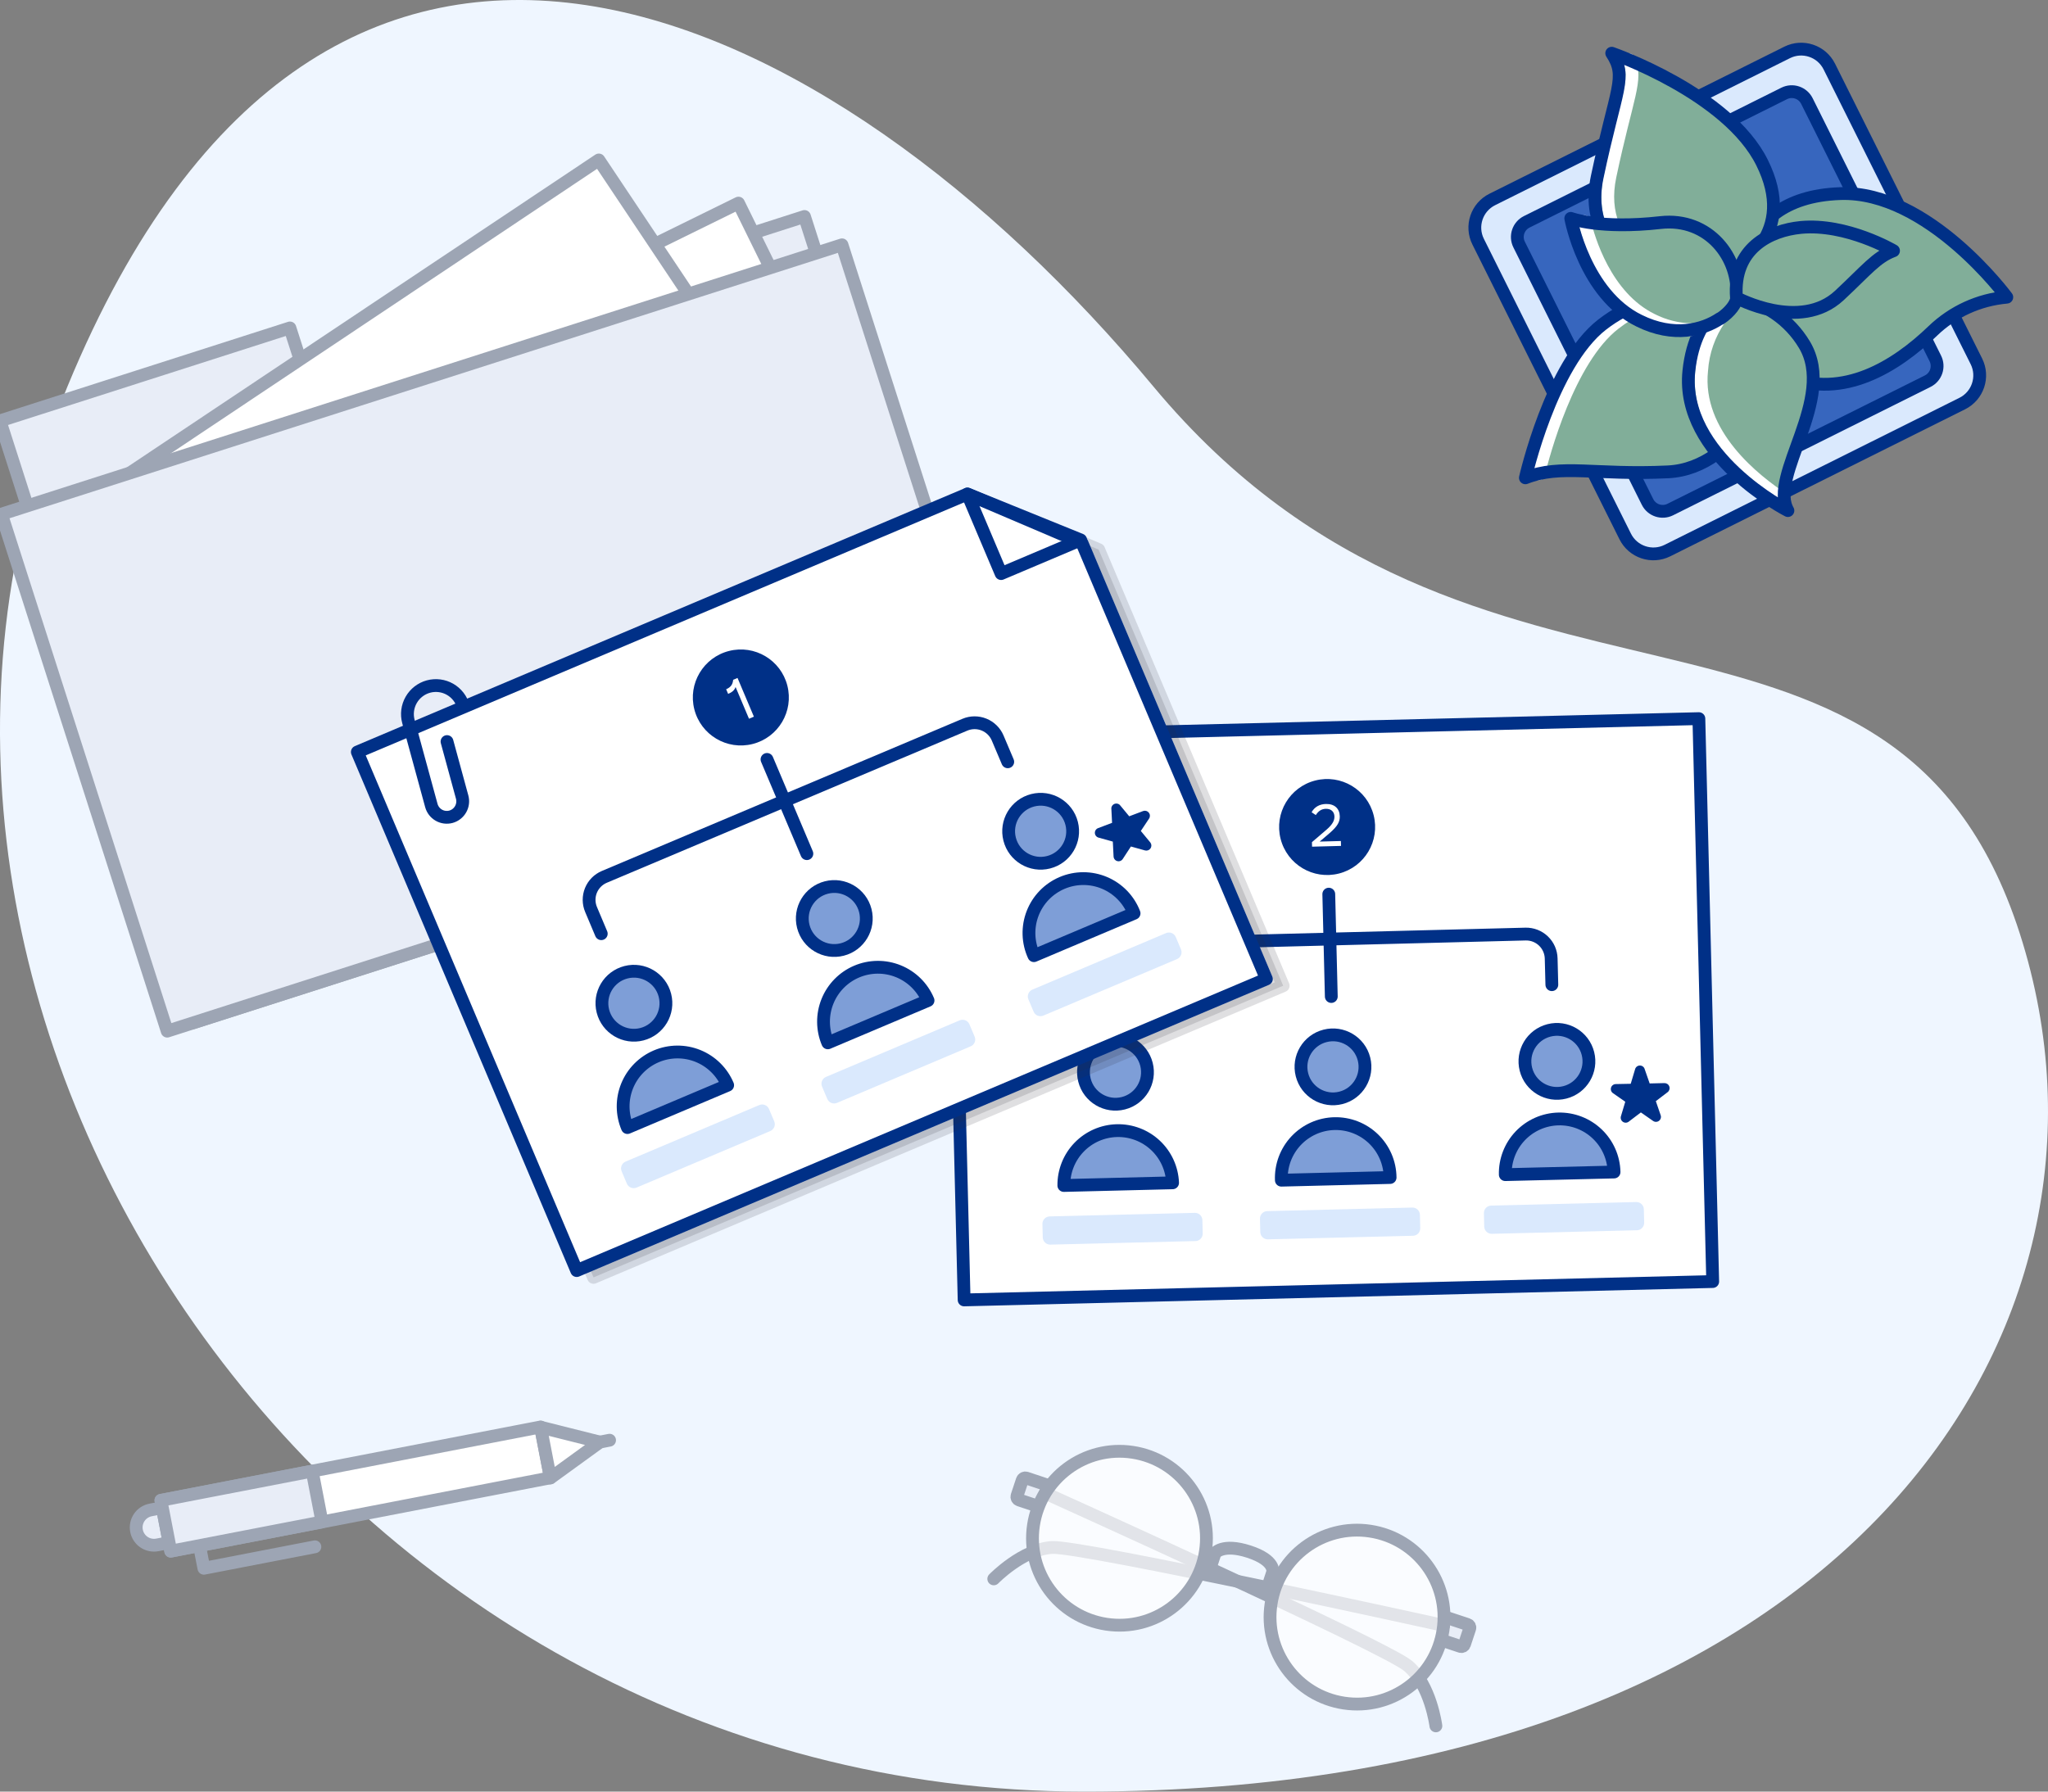 <svg width="320" height="280" viewBox="0 0 320 280" fill="none" xmlns="http://www.w3.org/2000/svg">
<rect x="0" y="0" width="320" height="280" fill="#808080" stroke="none"/>
<g clip-path="url(#clip0_8019_198001)">
<path d="M10.542 60.397C-29.939 158.599 51.09 280 169.449 280C287.808 280 335.564 208.005 315.592 145.894C295.62 83.782 230.727 121.097 180.21 60.397C129.694 -0.304 51.023 -37.806 10.542 60.397Z" fill="#EFF6FF"/>
<path d="M47.73 58.833L45.3 51.253L0 65.773L2.43 73.353L5.51 82.973L30.16 159.853L153.43 120.343L125.7 33.833L47.73 58.833Z" fill="#E8EDF7" stroke="#9DA5B4" stroke-width="2" stroke-linecap="round" stroke-linejoin="round"/>
<path d="M115.388 31.743L20.172 78.554L53.01 145.348L148.226 98.538L115.388 31.743Z" fill="white" stroke="#9DA5B4" stroke-width="2" stroke-linecap="round" stroke-linejoin="round"/>
<path d="M93.567 25L5.328 83.915L46.657 145.816L134.897 86.901L93.567 25Z" fill="white" stroke="#9DA5B4" stroke-width="2" stroke-linecap="round" stroke-linejoin="round"/>
<path d="M131.561 38.263L0.231 80.352L26.127 161.154L157.457 119.064L131.561 38.263Z" fill="#E8EDF7" stroke="#9DA5B4" stroke-width="2" stroke-linecap="round" stroke-linejoin="round"/>
<path d="M148.484 115.184L150.644 203.158L267.609 200.286L265.449 112.312L148.484 115.184Z" fill="white" stroke="#003087" stroke-width="2" stroke-linecap="round" stroke-linejoin="round"/>
<path d="M175.527 172.419C178.203 171.737 179.82 169.015 179.138 166.339C178.456 163.663 175.734 162.047 173.058 162.729C170.382 163.411 168.766 166.133 169.448 168.809C170.13 171.485 172.852 173.101 175.527 172.419Z" fill="#7E9ED7" stroke="#003087" stroke-width="2" stroke-linecap="round" stroke-linejoin="round"/>
<path d="M166.224 185.275C166.204 183.044 167.062 180.894 168.613 179.29C170.164 177.686 172.283 176.756 174.514 176.701C176.745 176.646 178.907 177.47 180.536 178.996C182.164 180.522 183.127 182.626 183.217 184.856L166.224 185.275Z" fill="#7E9ED7" stroke="#003087" stroke-width="2" stroke-linecap="round" stroke-linejoin="round"/>
<path d="M209.513 171.581C212.189 170.899 213.805 168.177 213.124 165.501C212.442 162.825 209.72 161.209 207.044 161.891C204.368 162.572 202.751 165.294 203.433 167.97C204.115 170.646 206.837 172.263 209.513 171.581Z" fill="#7E9ED7" stroke="#003087" stroke-width="2" stroke-linecap="round" stroke-linejoin="round"/>
<path d="M200.212 184.446C200.166 183.32 200.345 182.195 200.738 181.139C201.132 180.082 201.731 179.114 202.502 178.291C203.273 177.469 204.2 176.808 205.229 176.346C206.258 175.885 207.368 175.634 208.495 175.606C209.622 175.578 210.744 175.775 211.794 176.185C212.844 176.594 213.803 177.209 214.613 177.993C215.424 178.776 216.07 179.713 216.515 180.749C216.96 181.785 217.194 182.899 217.204 184.027L200.212 184.446Z" fill="#7E9ED7" stroke="#003087" stroke-width="2" stroke-linecap="round" stroke-linejoin="round"/>
<path d="M244.505 170.723C247.181 170.041 248.797 167.319 248.115 164.644C247.433 161.968 244.711 160.351 242.035 161.033C239.359 161.715 237.743 164.437 238.425 167.113C239.107 169.789 241.829 171.405 244.505 170.723Z" fill="#7E9ED7" stroke="#003087" stroke-width="2" stroke-linecap="round" stroke-linejoin="round"/>
<path d="M235.201 183.579C235.174 182.463 235.367 181.353 235.77 180.312C236.172 179.27 236.775 178.318 237.545 177.51C238.315 176.702 239.237 176.054 240.258 175.602C241.278 175.15 242.378 174.904 243.494 174.877C244.61 174.85 245.72 175.043 246.761 175.445C247.803 175.847 248.755 176.451 249.563 177.221C250.371 177.991 251.019 178.912 251.471 179.933C251.923 180.954 252.169 182.054 252.196 183.169L235.201 183.579Z" fill="#7E9ED7" stroke="#003087" stroke-width="2" stroke-linecap="round" stroke-linejoin="round"/>
<path d="M209.215 136.519C213.229 135.496 215.654 131.413 214.631 127.399C213.608 123.385 209.525 120.96 205.511 121.983C201.497 123.006 199.072 127.089 200.095 131.103C201.118 135.117 205.201 137.542 209.215 136.519Z" fill="#003087"/>
<path d="M209.534 132.204L205.01 132.324L204.991 131.618L207.219 129.708C208.133 128.928 208.525 128.291 208.506 127.605C208.486 126.849 207.967 126.385 207.161 126.406C206.545 126.423 206.035 126.695 205.595 127.383L204.937 126.943C205.402 126.095 206.207 125.676 207.161 125.65C208.523 125.614 209.309 126.369 209.341 127.563C209.364 128.418 209.014 129.113 207.74 130.212C207.175 130.694 206.806 131.023 206.202 131.526L209.513 131.438L209.534 132.204Z" fill="white"/>
<path d="M242.476 153.893L242.37 149.792C242.344 148.758 241.909 147.775 241.16 147.061C240.411 146.346 239.41 145.958 238.375 145.981L177.216 147.542C176.182 147.568 175.199 148.003 174.485 148.751C173.77 149.5 173.382 150.502 173.405 151.537L173.511 155.638" stroke="#003087" stroke-width="2" stroke-linecap="round" stroke-linejoin="round"/>
<path d="M207.622 139.742L208.015 155.74" stroke="#003087" stroke-width="2" stroke-linecap="round" stroke-linejoin="round"/>
<path d="M186.684 189.552L164.01 190.108C163.37 190.124 162.864 190.656 162.879 191.296L162.931 193.386C162.946 194.026 163.478 194.533 164.119 194.517L186.792 193.96C187.432 193.945 187.939 193.413 187.923 192.772L187.872 190.683C187.856 190.042 187.324 189.536 186.684 189.552Z" fill="#DAE9FD"/>
<path d="M220.674 188.724L198 189.281C197.36 189.297 196.854 189.829 196.869 190.469L196.921 192.558C196.936 193.199 197.468 193.705 198.109 193.69L220.782 193.133C221.422 193.117 221.929 192.585 221.913 191.945L221.862 189.855C221.846 189.215 221.314 188.708 220.674 188.724Z" fill="#DAE9FD"/>
<path d="M255.663 187.862L232.989 188.419C232.349 188.434 231.842 188.966 231.858 189.607L231.909 191.696C231.925 192.337 232.457 192.843 233.098 192.827L255.771 192.271C256.411 192.255 256.918 191.723 256.902 191.082L256.851 188.993C256.835 188.353 256.303 187.846 255.663 187.862Z" fill="#DAE9FD"/>
<path d="M256.994 167.128L257.76 169.327L260.079 169.272C260.244 169.271 260.405 169.321 260.54 169.416C260.675 169.511 260.777 169.646 260.831 169.802C260.886 169.957 260.89 170.126 260.844 170.284C260.797 170.443 260.703 170.582 260.573 170.684L258.724 172.094L259.478 174.286C259.534 174.442 259.539 174.612 259.492 174.771C259.445 174.93 259.348 175.07 259.216 175.17C259.084 175.271 258.924 175.326 258.758 175.329C258.592 175.332 258.429 175.282 258.294 175.186L256.386 173.856L254.528 175.269C254.398 175.382 254.234 175.449 254.062 175.46C253.89 175.47 253.719 175.423 253.577 175.326C253.434 175.229 253.328 175.088 253.274 174.924C253.22 174.76 253.222 174.583 253.28 174.421L253.949 172.186L252.041 170.856C251.901 170.764 251.795 170.629 251.738 170.471C251.681 170.314 251.676 170.142 251.725 169.981C251.773 169.821 251.871 169.68 252.006 169.58C252.14 169.48 252.304 169.426 252.471 169.426L254.802 169.379L255.471 167.144C255.507 166.971 255.602 166.815 255.739 166.702C255.876 166.589 256.048 166.527 256.226 166.525C256.403 166.523 256.576 166.581 256.716 166.691C256.855 166.801 256.953 166.955 256.994 167.128Z" fill="#003087"/>
<path opacity="0.15" d="M200.496 154.055L92.735 199.637L58.457 118.581L153.785 78.272L171.673 85.901L200.496 154.055Z" fill="#292E36" stroke="#292E36" stroke-width="2" stroke-linecap="round" stroke-linejoin="round"/>
<path d="M197.874 153L90.11 198.573L55.835 117.527L151.161 77.208L169.049 84.837L197.874 153Z" fill="white" stroke="#003087" stroke-width="2" stroke-linecap="round" stroke-linejoin="round"/>
<path d="M100.284 161.636C102.96 160.954 104.577 158.232 103.895 155.556C103.213 152.88 100.491 151.264 97.815 151.946C95.139 152.628 93.522 155.35 94.204 158.026C94.886 160.702 97.608 162.318 100.284 161.636Z" fill="#7E9ED7" stroke="#003087" stroke-width="2" stroke-linecap="round" stroke-linejoin="round"/>
<path d="M98.037 176.223C97.602 175.195 97.374 174.091 97.365 172.975C97.357 171.858 97.569 170.751 97.989 169.717C98.408 168.682 99.028 167.74 99.811 166.945C100.595 166.15 101.527 165.517 102.555 165.082C103.584 164.647 104.687 164.419 105.804 164.411C106.92 164.403 108.027 164.614 109.062 165.034C110.096 165.454 111.038 166.073 111.833 166.857C112.628 167.64 113.262 168.573 113.696 169.601L98.037 176.223Z" fill="#7E9ED7" stroke="#003087" stroke-width="2" stroke-linecap="round" stroke-linejoin="round"/>
<path d="M131.594 148.394C134.27 147.712 135.886 144.99 135.204 142.314C134.522 139.639 131.8 138.022 129.124 138.704C126.449 139.386 124.832 142.108 125.514 144.784C126.196 147.46 128.918 149.076 131.594 148.394Z" fill="#7E9ED7" stroke="#003087" stroke-width="2" stroke-linecap="round" stroke-linejoin="round"/>
<path d="M129.347 162.981C128.468 160.904 128.451 158.564 129.299 156.475C130.146 154.385 131.789 152.718 133.865 151.84C135.942 150.962 138.282 150.945 140.372 151.792C142.461 152.639 144.128 154.282 145.006 156.359L129.347 162.981Z" fill="#7E9ED7" stroke="#003087" stroke-width="2" stroke-linecap="round" stroke-linejoin="round"/>
<path d="M163.835 134.76C166.511 134.078 168.128 131.356 167.446 128.68C166.764 126.005 164.042 124.388 161.366 125.07C158.69 125.752 157.074 128.474 157.756 131.15C158.438 133.826 161.16 135.442 163.835 134.76Z" fill="#7E9ED7" stroke="#003087" stroke-width="2" stroke-linecap="round" stroke-linejoin="round"/>
<path d="M161.549 149.357C161.075 148.323 160.813 147.204 160.779 146.067C160.745 144.93 160.94 143.798 161.352 142.737C161.763 141.677 162.384 140.71 163.176 139.893C163.968 139.077 164.916 138.428 165.964 137.985C167.012 137.542 168.138 137.313 169.275 137.313C170.413 137.313 171.539 137.542 172.587 137.985C173.634 138.428 174.583 139.077 175.375 139.893C176.167 140.71 176.787 141.677 177.199 142.737L161.549 149.357Z" fill="#7E9ED7" stroke="#003087" stroke-width="2" stroke-linecap="round" stroke-linejoin="round"/>
<path d="M117.609 116.273C121.622 115.25 124.047 111.167 123.024 107.153C122.001 103.139 117.918 100.715 113.904 101.738C109.891 102.761 107.466 106.844 108.489 110.857C109.512 114.871 113.595 117.296 117.609 116.273Z" fill="#003087"/>
<path d="M114.556 106.244L115.239 105.956L117.796 112.006L117.03 112.329L114.933 107.367C114.759 107.908 114.332 108.209 113.769 108.446L113.461 107.718C114.19 107.41 114.488 106.958 114.556 106.244Z" fill="white"/>
<path d="M157.461 119.058L155.882 115.333C155.476 114.38 154.71 113.628 153.75 113.24C152.79 112.852 151.716 112.86 150.762 113.263L94.429 137.04C93.957 137.239 93.528 137.529 93.168 137.893C92.808 138.258 92.524 138.69 92.331 139.165C92.139 139.64 92.042 140.148 92.046 140.66C92.051 141.173 92.156 141.679 92.357 142.15L93.948 145.924" stroke="#003087" stroke-width="2" stroke-linecap="round" stroke-linejoin="round"/>
<path d="M119.844 118.686L126.074 133.414" stroke="#003087" stroke-width="2" stroke-linecap="round" stroke-linejoin="round"/>
<path d="M118.637 172.705L97.748 181.54C97.158 181.789 96.882 182.47 97.132 183.06L97.946 184.985C98.195 185.575 98.876 185.851 99.466 185.601L120.355 176.766C120.945 176.517 121.221 175.836 120.971 175.246L120.157 173.321C119.907 172.731 119.227 172.455 118.637 172.705Z" fill="#DAE9FD"/>
<path d="M149.952 159.466L129.063 168.302C128.473 168.551 128.197 169.232 128.447 169.822L129.261 171.747C129.51 172.337 130.191 172.613 130.781 172.363L151.67 163.528C152.26 163.279 152.536 162.598 152.286 162.008L151.472 160.083C151.222 159.493 150.542 159.217 149.952 159.466Z" fill="#DAE9FD"/>
<path d="M182.193 145.829L161.304 154.664C160.714 154.913 160.438 155.594 160.688 156.184L161.502 158.109C161.751 158.699 162.432 158.975 163.022 158.725L183.911 149.89C184.501 149.641 184.777 148.96 184.527 148.37L183.713 146.445C183.463 145.855 182.783 145.579 182.193 145.829Z" fill="#DAE9FD"/>
<path d="M168.85 84.382L156.425 89.643L151.161 77.208L168.85 84.382Z" stroke="#003087" stroke-width="2" stroke-linecap="round" stroke-linejoin="round"/>
<path d="M72.405 110.425C72.251 109.861 71.989 109.332 71.631 108.87C71.274 108.407 70.829 108.02 70.322 107.729C69.815 107.439 69.255 107.251 68.675 107.177C68.096 107.103 67.507 107.143 66.943 107.297C65.804 107.609 64.835 108.36 64.249 109.386C63.663 110.412 63.508 111.628 63.817 112.768L67.399 125.89C67.572 126.528 67.992 127.072 68.565 127.401C69.138 127.731 69.819 127.82 70.458 127.649C71.096 127.473 71.639 127.051 71.968 126.476C72.297 125.902 72.386 125.22 72.214 124.58L69.847 115.896" stroke="#003087" stroke-width="2" stroke-linecap="round" stroke-linejoin="round"/>
<path d="M174.951 125.777L176.441 127.575L178.616 126.752C178.77 126.696 178.939 126.69 179.097 126.734C179.256 126.779 179.397 126.872 179.5 127C179.603 127.128 179.664 127.286 179.673 127.45C179.682 127.614 179.64 127.778 179.552 127.917L178.254 129.868L179.746 131.675C179.844 131.806 179.898 131.963 179.903 132.125C179.908 132.288 179.862 132.448 179.773 132.583C179.683 132.719 179.554 132.824 179.403 132.883C179.251 132.943 179.085 132.954 178.927 132.916L176.705 132.296L175.436 134.239C175.347 134.38 175.216 134.49 175.06 134.55C174.905 134.611 174.734 134.621 174.573 134.578C174.412 134.534 174.269 134.441 174.165 134.31C174.061 134.18 174.002 134.019 173.996 133.853L173.879 131.53L171.657 130.909C171.495 130.868 171.352 130.775 171.246 130.646C171.141 130.517 171.08 130.357 171.073 130.191C171.065 130.024 171.11 129.86 171.203 129.721C171.296 129.582 171.43 129.477 171.587 129.42L173.761 128.598L173.644 126.275C173.661 126.132 173.717 125.996 173.805 125.883C173.894 125.769 174.012 125.682 174.147 125.631C174.282 125.579 174.428 125.566 174.569 125.592C174.711 125.617 174.843 125.681 174.951 125.777Z" fill="#003087"/>
<path d="M25.358 235.631L23.534 235.984C23.176 236.053 22.834 236.192 22.529 236.393C22.224 236.594 21.962 236.853 21.757 237.156C21.553 237.458 21.41 237.798 21.336 238.156C21.263 238.514 21.261 238.883 21.33 239.241C21.399 239.6 21.538 239.942 21.74 240.246C21.941 240.551 22.2 240.814 22.503 241.018C22.805 241.223 23.145 241.366 23.503 241.439C23.861 241.512 24.229 241.514 24.588 241.445L26.411 241.092" fill="#E8EDF7"/>
<path d="M25.358 235.631L23.534 235.984C23.176 236.053 22.834 236.192 22.529 236.393C22.224 236.594 21.962 236.853 21.757 237.156C21.553 237.458 21.41 237.798 21.336 238.156C21.263 238.514 21.261 238.883 21.33 239.241C21.399 239.6 21.538 239.942 21.74 240.246C21.941 240.551 22.2 240.814 22.503 241.018C22.805 241.223 23.145 241.366 23.503 241.439C23.861 241.512 24.229 241.514 24.588 241.445L26.411 241.092" stroke="#9DA5B4" stroke-width="2" stroke-linecap="round" stroke-linejoin="round"/>
<path d="M31.17 241.567L31.86 245.098L49.203 241.742" stroke="#9DA5B4" stroke-width="2" stroke-linecap="round" stroke-linejoin="round"/>
<path d="M26.68 242.425L25.144 234.482L84.466 223.015L86.002 230.958L26.68 242.425Z" fill="white" stroke="#9DA5B4" stroke-width="2" stroke-linecap="round" stroke-linejoin="round"/>
<path d="M26.679 242.422L25.144 234.479L48.777 229.911L50.312 237.854L26.679 242.422Z" fill="#E8EDF7" stroke="#9DA5B4" stroke-width="2" stroke-linecap="round" stroke-linejoin="round"/>
<path d="M85.997 230.987L93.73 225.377L84.464 223.046L85.997 230.987Z" fill="white" stroke="#9DA5B4" stroke-width="2" stroke-linecap="round" stroke-linejoin="round"/>
<path d="M93.731 225.377L95.246 225.083" stroke="#9DA5B4" stroke-width="2" stroke-linecap="round" stroke-linejoin="round"/>
<path d="M162.248 235.425L159.223 234.419C159.099 234.376 158.997 234.286 158.938 234.168C158.879 234.05 158.869 233.914 158.909 233.789L159.732 231.31C159.773 231.187 159.861 231.084 159.977 231.025C160.094 230.966 160.229 230.955 160.353 230.995L164.052 232.23" fill="#E8EDF7"/>
<path d="M162.248 235.425L159.223 234.419C159.099 234.376 158.997 234.286 158.938 234.168C158.879 234.05 158.869 233.914 158.909 233.789L159.732 231.31C159.773 231.187 159.861 231.084 159.977 231.025C160.094 230.966 160.229 230.955 160.353 230.995L164.052 232.23" stroke="#9DA5B4" stroke-width="2" stroke-linecap="round" stroke-linejoin="round"/>
<path d="M225.166 256.307L228.191 257.313C228.316 257.353 228.452 257.343 228.57 257.284C228.688 257.225 228.778 257.123 228.821 256.999L229.643 254.52C229.684 254.395 229.673 254.259 229.615 254.141C229.556 254.023 229.454 253.933 229.329 253.89L225.628 252.664" fill="#E8EDF7"/>
<path d="M225.166 256.307L228.191 257.313C228.316 257.353 228.452 257.343 228.57 257.284C228.688 257.225 228.778 257.123 228.821 256.999L229.643 254.52C229.684 254.395 229.673 254.259 229.615 254.141C229.556 254.023 229.454 253.933 229.329 253.89L225.628 252.664" stroke="#9DA5B4" stroke-width="2" stroke-linecap="round" stroke-linejoin="round"/>
<path d="M163.317 233.357C163.317 233.357 216.459 257.362 220.002 260.348C223.545 263.335 224.358 269.73 224.358 269.73" stroke="#9DA5B4" stroke-width="2" stroke-linecap="round" stroke-linejoin="round"/>
<path d="M225.567 254.029C225.567 254.029 169.006 241.575 164.386 241.848C159.766 242.121 155.275 246.756 155.275 246.756" stroke="#9DA5B4" stroke-width="2" stroke-linecap="round" stroke-linejoin="round"/>
<path d="M189.172 244.8L189.848 242.745C189.848 242.745 191.001 241.145 195.173 242.506C199.345 243.868 198.858 245.697 198.858 245.697L198.192 247.744" stroke="#9DA5B4" stroke-width="2" stroke-linecap="round" stroke-linejoin="round"/>
<path opacity="0.7" d="M172.879 253.842C180.3 254.969 187.228 249.866 188.355 242.446C189.481 235.025 184.378 228.096 176.958 226.97C169.537 225.844 162.609 230.946 161.482 238.367C160.356 245.787 165.459 252.716 172.879 253.842Z" fill="white"/>
<path d="M172.879 253.842C180.3 254.969 187.228 249.866 188.355 242.446C189.481 235.025 184.378 228.096 176.958 226.97C169.537 225.844 162.609 230.946 161.482 238.367C160.356 245.787 165.459 252.716 172.879 253.842Z" stroke="#9DA5B4" stroke-width="2" stroke-linecap="round" stroke-linejoin="round"/>
<path opacity="0.7" d="M209.997 266.167C217.418 267.293 224.346 262.191 225.473 254.77C226.599 247.35 221.496 240.421 214.076 239.295C206.655 238.168 199.727 243.271 198.6 250.691C197.474 258.112 202.577 265.041 209.997 266.167Z" fill="white"/>
<path d="M209.997 266.167C217.418 267.293 224.346 262.191 225.473 254.77C226.599 247.35 221.496 240.421 214.076 239.295C206.655 238.168 199.727 243.271 198.6 250.691C197.474 258.112 202.577 265.041 209.997 266.167Z" stroke="#9DA5B4" stroke-width="2" stroke-linecap="round" stroke-linejoin="round"/>
<path d="M279.234 8.196L233.166 31.174C230.735 32.387 229.747 35.342 230.96 37.773L253.938 83.84C255.151 86.272 258.105 87.26 260.537 86.047L306.604 63.069C309.036 61.856 310.023 58.901 308.811 56.47L285.832 10.403C284.619 7.971 281.665 6.983 279.234 8.196Z" fill="#DAE9FD" stroke="#003087" stroke-width="2" stroke-linecap="round" stroke-linejoin="round"/>
<path d="M278.776 14.604L238.552 34.668C237.242 35.321 236.71 36.912 237.363 38.222L257.427 78.446C258.08 79.755 259.672 80.287 260.981 79.634L301.205 59.571C302.515 58.917 303.047 57.326 302.394 56.016L282.33 15.793C281.677 14.483 280.086 13.951 278.776 14.604Z" fill="#3766BE" stroke="#003087" stroke-width="2" stroke-linecap="round" stroke-linejoin="round"/>
<path d="M271.992 47.866C271.992 47.866 269.462 30.866 287.562 30.256C301.292 29.796 313.562 46.446 313.562 46.446C309.22 46.83 305.141 48.69 302.002 51.716C296.132 57.366 288.002 62.316 279.402 58.976C270.802 55.636 271.992 47.866 271.992 47.866Z" fill="#81AE99" stroke="#003087" stroke-width="2" stroke-linecap="round" stroke-linejoin="round"/>
<path d="M266.262 44.576C263.372 45.726 246.592 41.736 249.562 27.666C252.532 13.596 254.302 12.106 251.832 8.316C251.832 8.316 269.952 14.566 275.332 25.436C280.712 36.306 272.762 41.986 266.262 44.576Z" fill="#81AE99"/>
<path d="M266.212 44.596C260.892 44.206 249.022 39.596 251.562 27.526C254.212 14.966 255.912 12.436 254.482 9.336" stroke="white" stroke-width="2" stroke-linecap="round" stroke-linejoin="round"/>
<path d="M277.552 58.016C277.552 58.016 271.982 73.206 260.602 73.746C249.222 74.286 243.932 72.486 238.342 74.676C238.342 74.676 242.342 56.916 250.342 50.726C258.342 44.536 269.212 44.216 277.552 58.016Z" fill="#81AE99"/>
<path d="M240.402 74.046C241.112 71.146 245.042 56.166 252.262 50.586C252.948 50.053 253.662 49.559 254.402 49.106" stroke="white" stroke-width="2" stroke-linecap="round" stroke-linejoin="round"/>
<path d="M266.262 44.576C263.372 45.726 246.592 41.736 249.562 27.666C252.532 13.596 254.302 12.106 251.832 8.316C251.832 8.316 269.952 14.566 275.332 25.436C280.712 36.306 272.762 41.986 266.262 44.576Z" stroke="#003087" stroke-width="2" stroke-linecap="round" stroke-linejoin="round"/>
<path d="M277.552 58.016C277.552 58.016 271.982 73.206 260.602 73.746C249.222 74.286 243.932 72.486 238.342 74.676C238.342 74.676 242.342 56.916 250.342 50.726C258.342 44.536 269.212 44.216 277.552 58.016Z" stroke="#003087" stroke-width="2" stroke-linecap="round" stroke-linejoin="round"/>
<path d="M271.322 46.526C273.511 46.92 275.591 47.778 277.421 49.042C279.251 50.307 280.789 51.948 281.932 53.856C287.022 62.316 276.222 74.366 279.362 79.796C279.362 79.796 262.522 71.236 263.882 58.016C264.922 48.016 271.322 46.526 271.322 46.526Z" fill="#81AE99"/>
<path d="M278.822 78.156C274.172 75.156 264.822 67.836 265.882 57.876C266.075 54.982 267.053 52.195 268.712 49.816" stroke="white" stroke-width="2" stroke-linecap="round" stroke-linejoin="round"/>
<path d="M271.322 46.526C273.511 46.92 275.591 47.778 277.421 49.042C279.251 50.307 280.789 51.948 281.932 53.856C287.022 62.316 276.222 74.366 279.362 79.796C279.362 79.796 262.522 71.236 263.882 58.016C264.922 48.016 271.322 46.526 271.322 46.526Z" stroke="#003087" stroke-width="2" stroke-linecap="round" stroke-linejoin="round"/>
<path d="M271.322 46.526C271.132 48.936 264.652 54.296 256.122 50.126C247.592 45.956 245.432 34.126 245.432 34.126C245.432 34.126 249.982 35.856 259.432 34.786C266.992 33.906 271.842 40.336 271.322 46.526Z" fill="#81AE99"/>
<path d="M264.172 51.526C262.063 51.469 259.993 50.943 258.112 49.986C250.802 46.416 248.172 37.196 247.572 34.636" stroke="white" stroke-width="2" stroke-linecap="round" stroke-linejoin="round"/>
<path d="M268.742 49.786C266.052 51.596 261.492 52.786 256.122 50.126C247.582 45.966 245.432 34.126 245.432 34.126C245.432 34.126 249.982 35.856 259.432 34.786C267.032 33.926 271.882 40.336 271.362 46.546C271.292 47.436 270.362 48.736 268.782 49.806" stroke="#003087" stroke-width="2" stroke-linecap="round" stroke-linejoin="round"/>
<path d="M271.322 46.526C271.322 46.526 281.242 51.916 287.392 46.186C291.632 42.236 293.162 40.186 295.862 39.186C295.862 39.186 288.532 34.866 281.372 35.546C276.552 36.016 270.722 38.806 271.322 46.526Z" fill="#81AE99" stroke="#003087" stroke-width="2" stroke-linecap="round" stroke-linejoin="round"/>
</g>
<defs>
<clipPath id="clip0_8019_198001">
<rect width="320" height="280" fill="white"/>
</clipPath>
</defs>
</svg>
